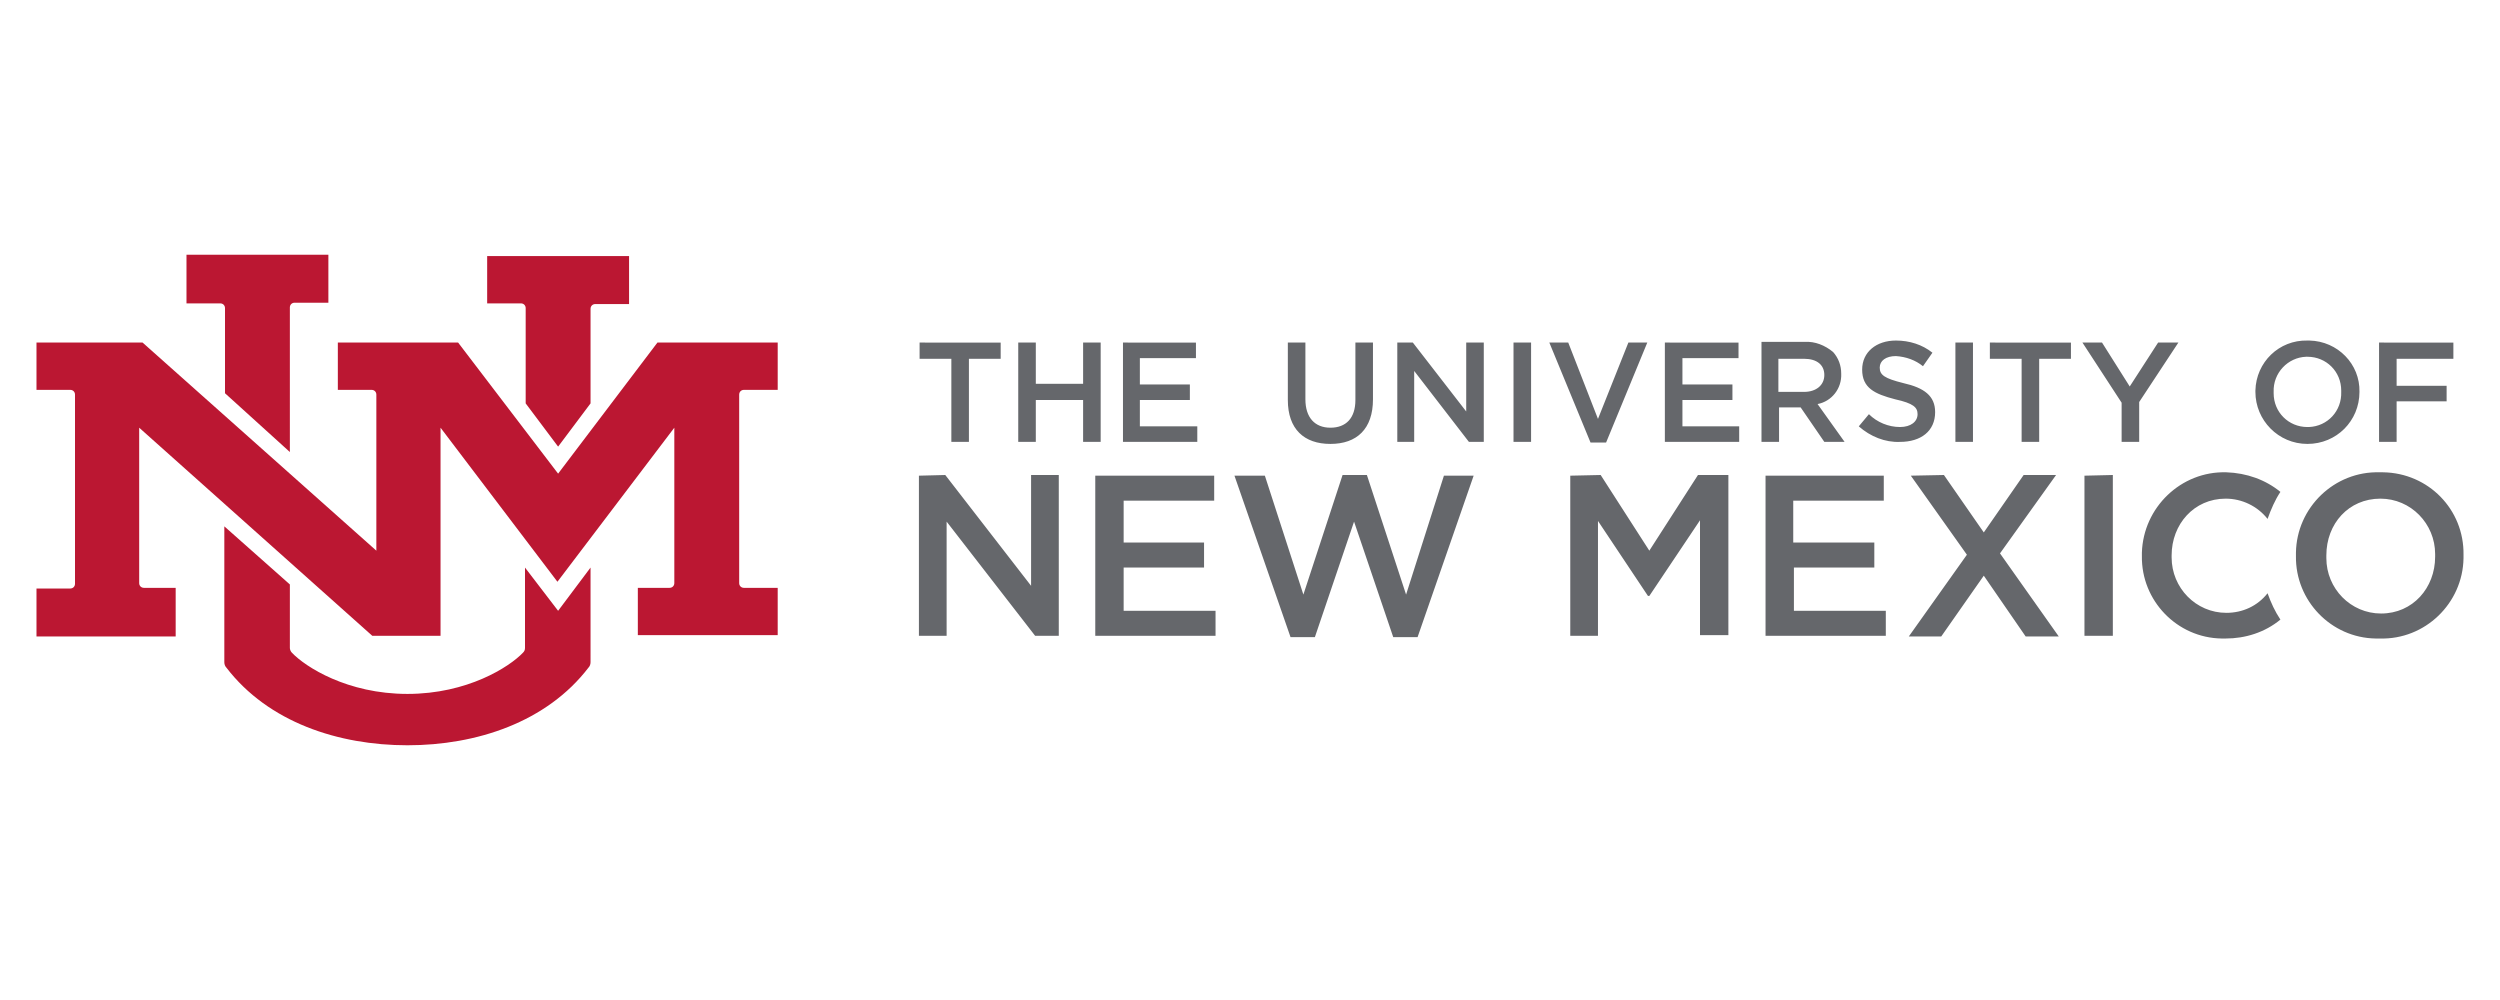 <svg xmlns="http://www.w3.org/2000/svg" xmlns:xlink="http://www.w3.org/1999/xlink" id="Layer_1" x="0px" y="0px" viewBox="0 0 370 148" style="enable-background:new 0 0 370 148;" xml:space="preserve"> <style type="text/css"> .st0{fill:#BB1732;} .st1{fill:#65676B;} </style> <path class="st0" d="M27.6,37.8v7.1h5c0.4,0,0.7,0.3,0.7,0.7c0,0,0,0,0,0v12.6l9.6,8.7V45.5c0-0.4,0.3-0.7,0.7-0.7c0,0,0,0,0,0h5 v-7.1H27.6z M72.1,37.8v7.1h5c0.4,0,0.7,0.3,0.7,0.7c0,0,0,0,0,0v14.1l4.8,6.4l4.8-6.4v-14c0-0.4,0.3-0.7,0.7-0.7c0,0,0,0,0,0h5 v-7.1H72.1z M5.4,50.7v7h5c0.4,0,0.7,0.3,0.7,0.7v28c0,0.4-0.3,0.7-0.7,0.7h-5v7.1h20.6V87h-4.7c-0.4,0-0.7-0.3-0.7-0.7V63.3 l34.5,30.8h10.1V63.3l17.3,22.8l17.3-22.8v23c0,0.4-0.3,0.7-0.7,0.7h-4.7V94h20.7v-7h-5c-0.4,0-0.7-0.3-0.7-0.7V58.4 c0-0.4,0.3-0.7,0.7-0.7c0,0,0,0,0,0h5v-7H97.3L82.6,70.1L67.8,50.7H50v7h5c0.4,0,0.7,0.3,0.7,0.7v23.1L21.1,50.7H5.4z M33.2,77.9 v20.1c0,0.3,0.1,0.6,0.3,0.8c6.2,8.1,16.6,11.5,26.8,11.5s20.6-3.4,26.8-11.5c0.2-0.2,0.3-0.5,0.3-0.8V84l-4.8,6.4L77.7,84v11.9 c0,0.3-0.1,0.5-0.3,0.7c-2,2.1-8.2,6.1-17.1,6.1s-15.1-4-17.1-6.1c-0.2-0.2-0.3-0.5-0.3-0.7v-9.4C42.9,86.5,33.2,77.9,33.2,77.9z"></path> <path class="st1" d="M341.5,50.4c-4.2-0.1-7.6,3.2-7.7,7.4c0,0.1,0,0.2,0,0.2l0,0c0,4.2,3.4,7.7,7.7,7.7s7.7-3.4,7.7-7.7V58 c0.1-4.1-3.2-7.5-7.4-7.6C341.8,50.4,341.6,50.4,341.5,50.4z M280.6,50.4c-2.9,0-5,1.7-5,4.3l0,0c0,2.7,1.8,3.6,4.9,4.4 c2.7,0.6,3.3,1.2,3.3,2.2l0,0c0,1.1-1,1.9-2.6,1.9c-1.7,0-3.4-0.7-4.6-1.9l-1.5,1.8c1.7,1.5,3.9,2.4,6.1,2.3c3.1,0,5.2-1.6,5.2-4.4 l0,0c0-2.4-1.6-3.6-4.7-4.3c-2.8-0.7-3.5-1.2-3.5-2.3l0,0c0-1,0.9-1.7,2.4-1.7c1.5,0.1,2.9,0.6,4,1.5l1.4-2 C284.5,51,282.6,50.4,280.6,50.4L280.6,50.4z M136.1,50.7v2.4h4.7v12.3h2.6V53.1h4.7v-2.4H136.1z M150.7,50.7v14.7h2.6v-6.2h7v6.2 h2.6V50.7h-2.6v6.1h-7v-6.1H150.7z M166.2,50.7v14.7h11v-2.3h-8.5v-3.9h7.4v-2.3h-7.4V53h8.3v-2.3H166.2z M190.6,50.7v8.5 c0,4.3,2.4,6.5,6.3,6.5s6.3-2.2,6.3-6.6v-8.4h-2.6v8.5c0,2.7-1.4,4.1-3.7,4.1s-3.7-1.5-3.7-4.2v-8.4H190.6z M206.8,50.7v14.7h2.5 V54.9l8.1,10.5h2.2V50.7h-2.6v10.2l-7.9-10.2H206.8z M224,50.7v14.7h2.6V50.7H224z M229.3,50.7l6.1,14.8h2.3l6.1-14.8h-2.8L236.5,62 l-4.4-11.3H229.3z M246.4,50.7v14.7h11v-2.3H249v-3.9h7.4v-2.3H249V53h8.3v-2.3H246.4z M260.7,50.7v14.7h2.6v-5.1h3.2l3.5,5.1h3 l-4-5.6c2.1-0.4,3.6-2.3,3.5-4.5l0,0c0-1.2-0.4-2.3-1.2-3.2c-1.2-1-2.7-1.6-4.2-1.5H260.7z M289.4,50.7v14.7h2.6V50.7H289.4z M294.5,50.7v2.4h4.7v12.3h2.6V53.1h4.7v-2.4H294.5z M308.2,50.7l5.8,8.9v5.8h2.6v-5.9l5.8-8.8h-3l-4.2,6.5l-4.1-6.5H308.2z M352.1,50.7v14.7h2.6v-6h7.4v-2.3h-7.4v-4h8.4v-2.4H352.1z M341.5,52.8c2.8,0,5,2.2,5,5c0,0.1,0,0.2,0,0.2l0,0 c0.1,2.8-2,5.1-4.8,5.2c-0.1,0-0.1,0-0.2,0c-2.8,0-5-2.2-5-5c0-0.1,0-0.2,0-0.2v0c-0.1-2.8,2.1-5.1,4.8-5.2 C341.4,52.8,341.4,52.8,341.5,52.8L341.5,52.8z M263.2,53.1h3.8c1.9,0,3,0.9,3,2.4l0,0c0,1.5-1.2,2.5-3,2.5h-3.8L263.2,53.1 L263.2,53.1z M329.5,69.9c-6.7-0.2-12.3,5.2-12.5,11.9c0,0.1,0,0.3,0,0.4v0.1c-0.1,6.6,5.2,12.1,11.8,12.2c0.2,0,0.4,0,0.6,0 c2.9,0,5.8-0.9,8.1-2.8c-0.8-1.2-1.4-2.5-1.9-3.9c-1.5,1.9-3.7,2.9-6.1,2.9c-4.5,0-8.1-3.7-8.1-8.2c0-0.1,0-0.2,0-0.2v-0.1 c0-4.6,3.3-8.4,8-8.4c2.4,0,4.7,1.1,6.2,3c0.5-1.4,1.1-2.8,1.9-4C335.3,71,332.5,70,329.5,69.9L329.5,69.9z M352.2,69.9 c-6.7-0.2-12.3,5.2-12.4,11.9c0,0.1,0,0.3,0,0.4v0.1c-0.1,6.6,5.2,12.1,11.8,12.2c0.2,0,0.4,0,0.6,0c6.7,0.2,12.3-5.2,12.4-11.9 c0-0.1,0-0.3,0-0.4v-0.1c0.1-6.7-5.2-12.1-11.9-12.2C352.5,69.9,352.3,69.9,352.2,69.9L352.2,69.9z M198.7,70.3L192.9,88l-5.7-17.6 h-4.5l8.3,23.9h3.6l5.8-17.1l5.8,17.1h3.6l8.3-23.9h-4.4l-5.6,17.6l-5.8-17.7L198.7,70.3z M136,70.4v23.7h4.1V77.2l13.1,16.9h3.5 V70.3h-4.1v16.4l-12.7-16.4L136,70.4z M162.1,70.4v23.7h17.8v-3.7h-13.6V84h11.9v-3.7h-11.9v-6.2h13.4v-3.7L162.1,70.4z M232.4,70.4 v23.7h4.1v-17l7.4,11.1h0.2l7.5-11.2v17h4.2V70.3h-4.5l-7.2,11.2l-7.2-11.2L232.4,70.4z M261.3,70.4v23.7h17.8v-3.7h-13.6V84h11.9 v-3.7h-12v-6.2h13.4v-3.7L261.3,70.4z M282.8,70.4l8.3,11.7l-8.6,12.1h4.8l6.3-9l6.2,9h4.9L296,81.9l8.3-11.6h-4.8l-5.9,8.5 l-5.9-8.5L282.8,70.4z M308.5,70.4v23.7h4.2V70.3L308.5,70.4z M352.3,73.8c4.5,0,8.1,3.7,8.1,8.2c0,0.1,0,0.2,0,0.3v0.1 c0,4.6-3.3,8.4-8,8.4c-4.5,0-8.1-3.7-8.1-8.2c0-0.1,0-0.2,0-0.3v-0.1C344.3,77.5,347.6,73.8,352.3,73.8L352.3,73.8z"></path> </svg>
